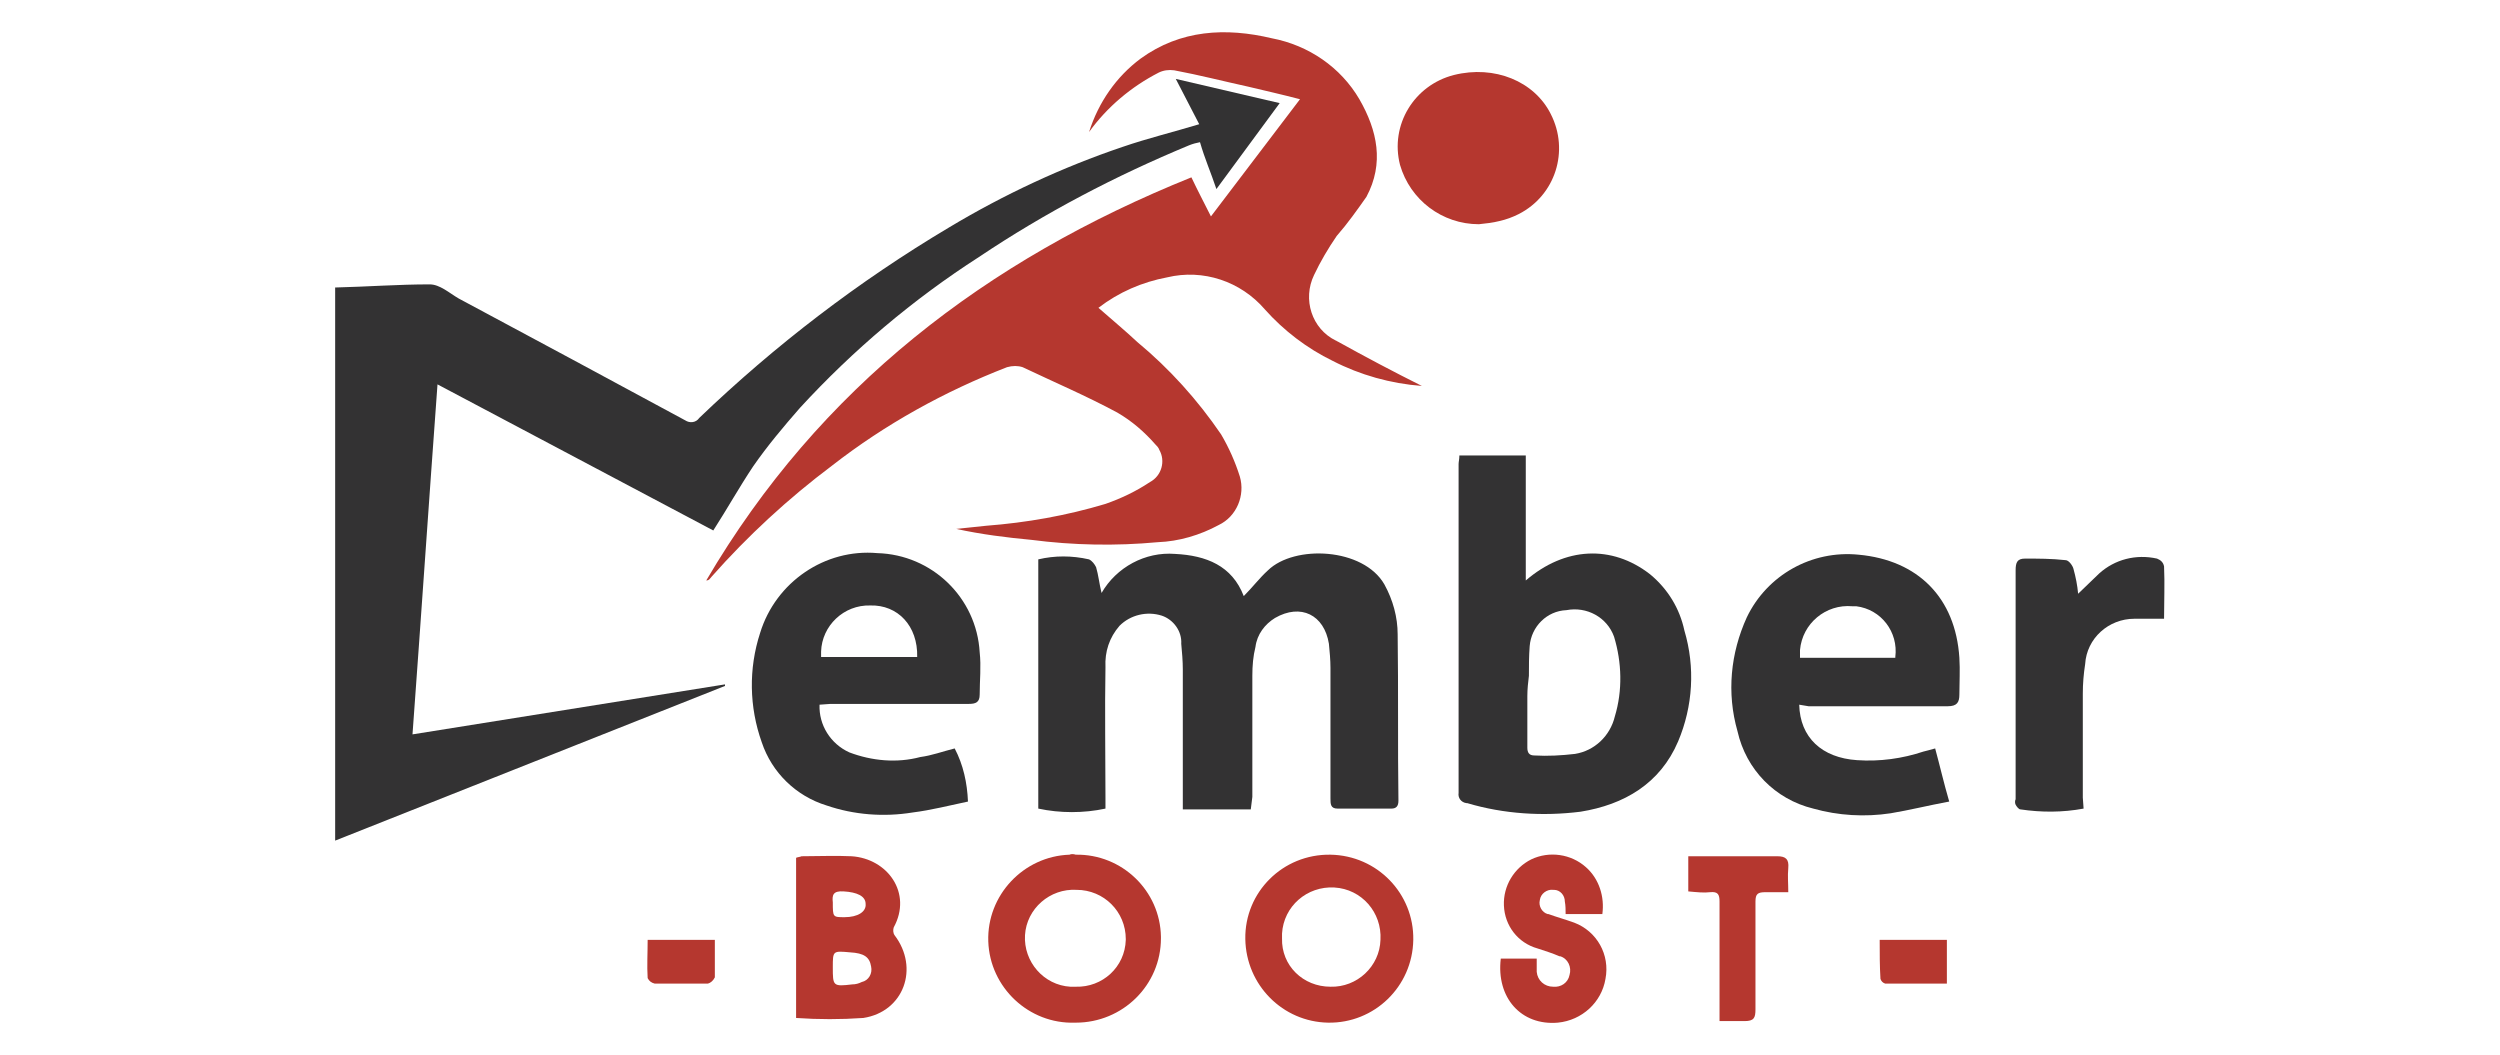 <?xml version="1.0" encoding="utf-8"?>
<!-- Generator: Adobe Illustrator 27.4.0, SVG Export Plug-In . SVG Version: 6.00 Build 0)  -->
<svg version="1.1" id="f97a2865-9c8e-4a5a-b9ef-e41d9c7a3c73"
	 xmlns="http://www.w3.org/2000/svg" xmlns:xlink="http://www.w3.org/1999/xlink" x="0px" y="0px" viewBox="0 0 320 135"
	 style="enable-background:new 0 0 320 135;" xml:space="preserve">
<style type="text/css">
	.st0{clip-path:url(#SVGID_00000007417403835441957630000015817309922584976015_);}
	.st1{fill:#333233;}
	.st2{fill:#B5372F;}
	.st3{clip-path:url(#SVGID_00000047760971411436531320000007517575537572125115_);}
</style>
<g>
	<g>
		<defs>
			<rect id="SVGID_1_" x="40.2" y="2.6" width="239.5" height="129.7"/>
		</defs>
		<clipPath id="SVGID_00000134213157910063884430000009070471467159522459_">
			<use xlink:href="#SVGID_1_"  style="overflow:visible;"/>
		</clipPath>
		<g style="clip-path:url(#SVGID_00000134213157910063884430000009070471467159522459_);">
			<path class="st1" d="M91.3,67.9L56,49.2c-1.1,15-2.1,29.8-3.2,44.8l40-6.4v0.2l-49.9,19.8V36.8C47,36.7,51,36.4,55,36.4
				c1.3,0,2.5,1.1,3.7,1.8c9.7,5.2,19.4,10.4,29,15.6c0.6,0.4,1.4,0.3,1.8-0.3c9.7-9.3,20.4-17.5,32-24.4c7-4.2,14.5-7.7,22.2-10.3
				c3.2-1.1,6.5-1.9,9.8-2.9l-3-5.8l13.3,3.1l-8.1,11c-0.7-2.1-1.5-3.9-2.1-6c-0.5,0.1-0.9,0.2-1.4,0.4c-9.4,3.9-18.4,8.6-26.9,14.3
				c-8.4,5.4-16.1,11.9-22.9,19.3c-2.1,2.4-4.2,4.9-6,7.5C94.6,62.4,93.1,65.1,91.3,67.9L91.3,67.9z"/>
			<path class="st2" d="M182,49.4c-4-0.3-7.9-1.4-11.4-3.2c-3.3-1.6-6.3-3.9-8.7-6.6c-3.1-3.6-7.9-5.2-12.5-4.1
				c-3.2,0.6-6.2,1.9-8.8,3.9c1.7,1.5,3.4,2.9,5,4.4c4.1,3.4,7.7,7.4,10.7,11.8c1,1.7,1.8,3.5,2.4,5.4c0.7,2.4-0.4,5.1-2.7,6.2
				c-2.4,1.3-5.1,2.1-7.8,2.2c-5.4,0.5-10.8,0.4-16.2-0.3c-3.2-0.3-6.4-0.7-9.6-1.4l3.8-0.4c5.2-0.4,10.3-1.3,15.3-2.8
				c2-0.7,3.9-1.6,5.7-2.8c1.5-0.8,2-2.7,1.2-4.1c-0.1-0.3-0.3-0.5-0.5-0.7c-1.4-1.6-3-3-4.9-4.1c-3.9-2.1-8.1-3.9-12.1-5.8
				c-0.6-0.2-1.3-0.2-2,0c-8,3.1-15.6,7.3-22.4,12.6c-5.6,4.2-10.8,9-15.4,14.2c-0.2,0.2-0.3,0.5-0.7,0.5
				c14.5-24.7,35.8-41,62.1-51.6c0.8,1.7,1.6,3.2,2.5,5l11.4-15c-2.3-0.6-4.5-1.1-6.6-1.6c-3.2-0.7-6.3-1.5-9.5-2.1
				c-0.7-0.1-1.4,0-2,0.3c-3.5,1.8-6.6,4.4-8.9,7.6c1.2-3.8,3.5-7.1,6.6-9.4c5.1-3.7,10.9-4,16.8-2.6c4.7,0.9,8.8,3.7,11.2,7.8
				c2.3,4,3.2,8.2,0.9,12.5c-1.2,1.7-2.4,3.4-3.8,5c-1.1,1.6-2.1,3.3-2.9,5c-1.5,3.1-0.3,6.9,2.8,8.4c0.1,0,0.1,0.1,0.2,0.1
				C174.8,45.7,178.4,47.6,182,49.4L182,49.4z"/>
		</g>
	</g>
	<path class="st1" d="M160.1,103.6h-8.7v-1.9c0-5.3,0-10.6,0-16c0-1.1-0.1-2.2-0.2-3.3c0.1-1.6-1-3.1-2.5-3.6
		c-1.9-0.6-4-0.1-5.4,1.3c-1.3,1.5-1.9,3.3-1.8,5.3c-0.1,5.6,0,11.1,0,16.7v1.4c-2.8,0.6-5.8,0.6-8.6,0V71.6c2.1-0.5,4.3-0.5,6.5,0
		c0.4,0.2,0.7,0.6,0.9,1c0.3,1,0.4,2.1,0.7,3.3c1.9-3.3,5.6-5.3,9.4-5c4,0.2,7.3,1.5,8.8,5.4c1.1-1.1,2-2.3,3.1-3.3
		c3.4-3.3,12.2-2.9,14.9,1.8c1.1,2,1.7,4.2,1.7,6.4c0.1,7.1,0,14.2,0.1,21.3c0,0.7-0.3,1-0.9,1h-6.9c-0.9,0-0.9-0.6-0.9-1.3
		c0-5.6,0-11.1,0-16.7c0-1-0.1-2.1-0.2-3.1c-0.6-3.7-3.6-5.2-6.9-3.3c-1.3,0.8-2.3,2.1-2.5,3.7c-0.3,1.2-0.4,2.4-0.4,3.7
		c0,5.2,0,10.3,0,15.5L160.1,103.6L160.1,103.6z"/>
	<path class="st1" d="M117.4,84.1c0.1-4-2.5-6.7-6-6.6c-3.4-0.1-6.2,2.6-6.3,5.9c0,0.2,0,0.4,0,0.7H117.4z M104.9,90.2
		c-0.1,2.6,1.4,5,3.8,6.1c2.9,1.1,6.1,1.4,9.1,0.6c1.5-0.2,2.8-0.7,4.4-1.1c1.1,2.1,1.6,4.4,1.7,6.8c-2.4,0.5-4.7,1.1-7.1,1.4
		c-3.7,0.6-7.5,0.3-11-0.9c-3.9-1.2-7-4.2-8.3-8.1c-1.6-4.5-1.7-9.4-0.2-14c2-6.5,8.3-10.8,15-10.2c7,0.2,12.7,5.7,13.1,12.7
		c0.2,1.8,0,3.6,0,5.4c0,1-0.5,1.2-1.4,1.2c-5.9,0-11.8,0-17.7,0L104.9,90.2z"/>
	<g>
		<defs>
			<rect id="SVGID_00000151516776108494741080000016025337821518661542_" x="42.9" y="4.1" width="234.1" height="126.8"/>
		</defs>
		<clipPath id="SVGID_00000013190238785104101830000017521201127038527924_">
			<use xlink:href="#SVGID_00000151516776108494741080000016025337821518661542_"  style="overflow:visible;"/>
		</clipPath>
		<g style="clip-path:url(#SVGID_00000013190238785104101830000017521201127038527924_);">
			<path class="st1" d="M242.6,84.1c0.4-3.2-1.8-6.1-5-6.5c-0.2,0-0.4,0-0.5,0c-3.4-0.3-6.4,2.2-6.7,5.6c0,0.3,0,0.6,0,1H242.6z
				 M230.3,90.2c0.1,4.2,2.9,6.8,7.4,7.1c2.9,0.2,5.8-0.2,8.5-1.1c0.4-0.1,0.8-0.2,1.5-0.4c0.6,2.2,1.1,4.4,1.8,6.8
				c-2.7,0.5-5.1,1.1-7.5,1.5c-3.3,0.5-6.7,0.3-9.9-0.6c-4.9-1.2-8.6-5-9.7-9.9c-1.4-4.9-0.9-10,1.2-14.6c2.6-5.4,8.3-8.6,14.3-8
				c7.6,0.7,12.4,5.5,12.9,13.2c0.1,1.6,0,3.1,0,4.7c0,1-0.3,1.5-1.5,1.5c-5.9,0-11.9,0-17.8,0L230.3,90.2z"/>
			<path class="st1" d="M266.7,103.5c-2.7,0.5-5.4,0.5-8.1,0.1c-0.2,0-0.5-0.4-0.6-0.6c-0.1-0.2-0.1-0.5,0-0.7c0-9.8,0-19.5,0-29.3
				c0-1,0.2-1.5,1.2-1.5c1.7,0,3.4,0,5.2,0.2c0.4,0,0.9,0.7,1,1.1c0.3,1.1,0.5,2.1,0.6,3.2c0.9-0.9,1.8-1.7,2.7-2.6
				c2-1.8,4.7-2.5,7.4-1.9c0.5,0.2,0.8,0.5,0.9,1c0.1,2.2,0,4.4,0,6.7c-1.5,0-2.6,0-3.8,0c-3.3,0-6.1,2.5-6.3,5.8
				c-0.2,1.3-0.3,2.5-0.3,3.8c0,4.4,0,8.9,0,13.3L266.7,103.5L266.7,103.5z"/>
			<path class="st2" d="M189.3,28.7c-4.7,0-8.8-3.1-10.1-7.6c-1.3-5.1,1.8-10.2,6.9-11.5c5.2-1.3,10.3,0.8,12.4,5
				c2.4,4.7,0.6,10.4-4.1,12.8c-0.8,0.4-1.6,0.7-2.5,0.9C191.1,28.5,190.3,28.6,189.3,28.7L189.3,28.7z"/>
			<path class="st2" d="M137.7,126.3c3.4,0.1,6.3-2.5,6.4-6c0,0,0-0.1,0-0.1c0-3.5-2.8-6.3-6.3-6.3c-3.4-0.2-6.4,2.4-6.6,5.8
				c-0.2,3.4,2.4,6.4,5.8,6.6C137.3,126.3,137.5,126.3,137.7,126.3z M137.7,109.4c5.9-0.1,10.8,4.6,10.9,10.5c0,0.1,0,0.1,0,0.2
				c0,6-4.9,10.8-10.9,10.8c0,0-0.1,0-0.1,0c-5.9,0.2-10.9-4.5-11.1-10.4c-0.2-5.9,4.5-10.9,10.4-11.1
				C137.1,109.3,137.4,109.3,137.7,109.4z"/>
			<path class="st2" d="M170.3,126.3c3.4,0.1,6.3-2.6,6.4-6c0,0,0,0,0,0c0.2-3.5-2.4-6.5-5.9-6.7c-3.5-0.2-6.5,2.4-6.7,5.9
				c0,0.2,0,0.4,0,0.6C164,123.6,166.8,126.3,170.3,126.3L170.3,126.3z M170.3,109.4c6,0.1,10.7,5,10.6,10.9
				c-0.1,6-5,10.7-10.9,10.6c-5.8-0.1-10.5-4.8-10.6-10.7C159.3,114.2,164.2,109.3,170.3,109.4C170.2,109.4,170.2,109.4,170.3,109.4
				z"/>
			<path class="st2" d="M106.6,115.5c0,1.9,0,1.9,1.5,1.9c1.7,0,2.8-0.7,2.7-1.7c0-1-1.1-1.5-2.8-1.6
				C106.6,114,106.5,114.6,106.6,115.5L106.6,115.5z M106.6,123.8c0,2.4,0,2.5,2.5,2.2c0.4,0,0.8-0.1,1.2-0.3c0.9-0.2,1.4-1.1,1.2-2
				c0,0,0,0,0,0c-0.2-1.2-0.9-1.7-2.7-1.8C106.6,121.7,106.6,121.7,106.6,123.8z M101.9,130.4v-20.6c0.2-0.1,0.5-0.1,0.7-0.2
				c2.1,0,4.4-0.1,6.4,0c4.6,0.3,7.8,4.7,5.4,9.1c-0.1,0.3-0.1,0.7,0.1,1c3.2,4.2,1.2,9.8-4,10.6c-2.9,0.2-5.7,0.2-8.6,0
				L101.9,130.4z"/>
			<path class="st2" d="M192.1,122.7h4.6c0,0.6,0,1.1,0,1.7c0.1,1.1,1,1.9,2.1,1.9c1,0.1,1.9-0.5,2.1-1.5c0.3-1-0.2-2.1-1.2-2.4
				c0,0-0.1,0-0.1,0c-0.9-0.4-1.9-0.7-2.8-1c-2.5-0.7-4.2-2.9-4.3-5.5c-0.1-2.5,1.3-4.8,3.5-5.9c2.3-1.1,5.1-0.7,7,1
				c1.7,1.5,2.4,3.8,2.1,6h-4.7c0-0.5,0-1.1-0.1-1.6c0-0.8-0.6-1.5-1.4-1.5c0,0-0.1,0-0.1,0c-0.8-0.1-1.6,0.5-1.7,1.3
				c-0.2,0.8,0.3,1.6,1,1.8c0,0,0,0,0.1,0c1.1,0.4,2.2,0.7,3.3,1.1c2.9,1.1,4.6,4.1,4,7.2c-0.5,3-3,5.3-6.1,5.6
				C194.7,131.3,191.5,127.7,192.1,122.7L192.1,122.7z"/>
		</g>
	</g>
	<path class="st2" d="M216.1,114.1v-4.5h2.8c2.9,0,5.8,0,8.6,0c1.1,0,1.5,0.4,1.4,1.5c-0.1,1.1,0,1.9,0,3.1c-1,0-1.9,0-2.9,0
		c-1,0-1.3,0.2-1.3,1.2c0,4.6,0,9.2,0,13.8c0,1.1-0.2,1.5-1.4,1.5s-2,0-3.2,0c0-0.5,0-1,0-1.5c0-4.6,0-9.2,0-13.8
		c0-0.9-0.2-1.3-1.2-1.2C218.1,114.3,217.2,114.2,216.1,114.1L216.1,114.1z"/>
	<path class="st2" d="M82.8,120.3h8.7c0,1.6,0,3.2,0,4.8c-0.2,0.4-0.5,0.7-0.9,0.8c-2.3,0-4.5,0-6.8,0c-0.4-0.1-0.7-0.3-0.9-0.7
		c-0.1-1.6,0-3.2,0-4.9L82.8,120.3z"/>
	<path class="st2" d="M240.6,120.3h8.6v5.6c-2.7,0-5.3,0-7.9,0c-0.3-0.1-0.5-0.3-0.6-0.6C240.6,123.7,240.6,122.1,240.6,120.3
		L240.6,120.3z"/>
	<path class="st1" d="M206.7,91.7c-0.6,2.5-2.6,4.4-5.1,4.8c-1.7,0.2-3.5,0.3-5.2,0.2c-0.7,0-0.9-0.4-0.9-1c0-1.9,0-3.9,0-5.8l0,0
		c0-0.2,0-0.5,0-0.8c0-0.9,0.1-1.8,0.2-2.6c0-1.3,0-2.5,0.1-3.8c0.2-2.5,2.2-4.5,4.7-4.6c2.6-0.5,5.2,0.9,6.1,3.4
		C207.6,84.8,207.7,88.4,206.7,91.7L206.7,91.7z M215.6,80.7c-0.6-2.8-2.1-5.3-4.4-7.2c-4.9-3.8-10.9-3.5-15.9,0.8v-16h-8.5
		c0,0.5-0.1,0.8-0.1,1.1c0,14,0,28.1,0,42.1c-0.1,0.6,0.3,1.2,1,1.3c0,0,0,0,0.1,0c4.7,1.4,9.7,1.7,14.5,1.1
		c5.6-0.9,10.2-3.6,12.5-9C216.7,90.4,217,85.4,215.6,80.7L215.6,80.7z"/>
</g>
</svg>
